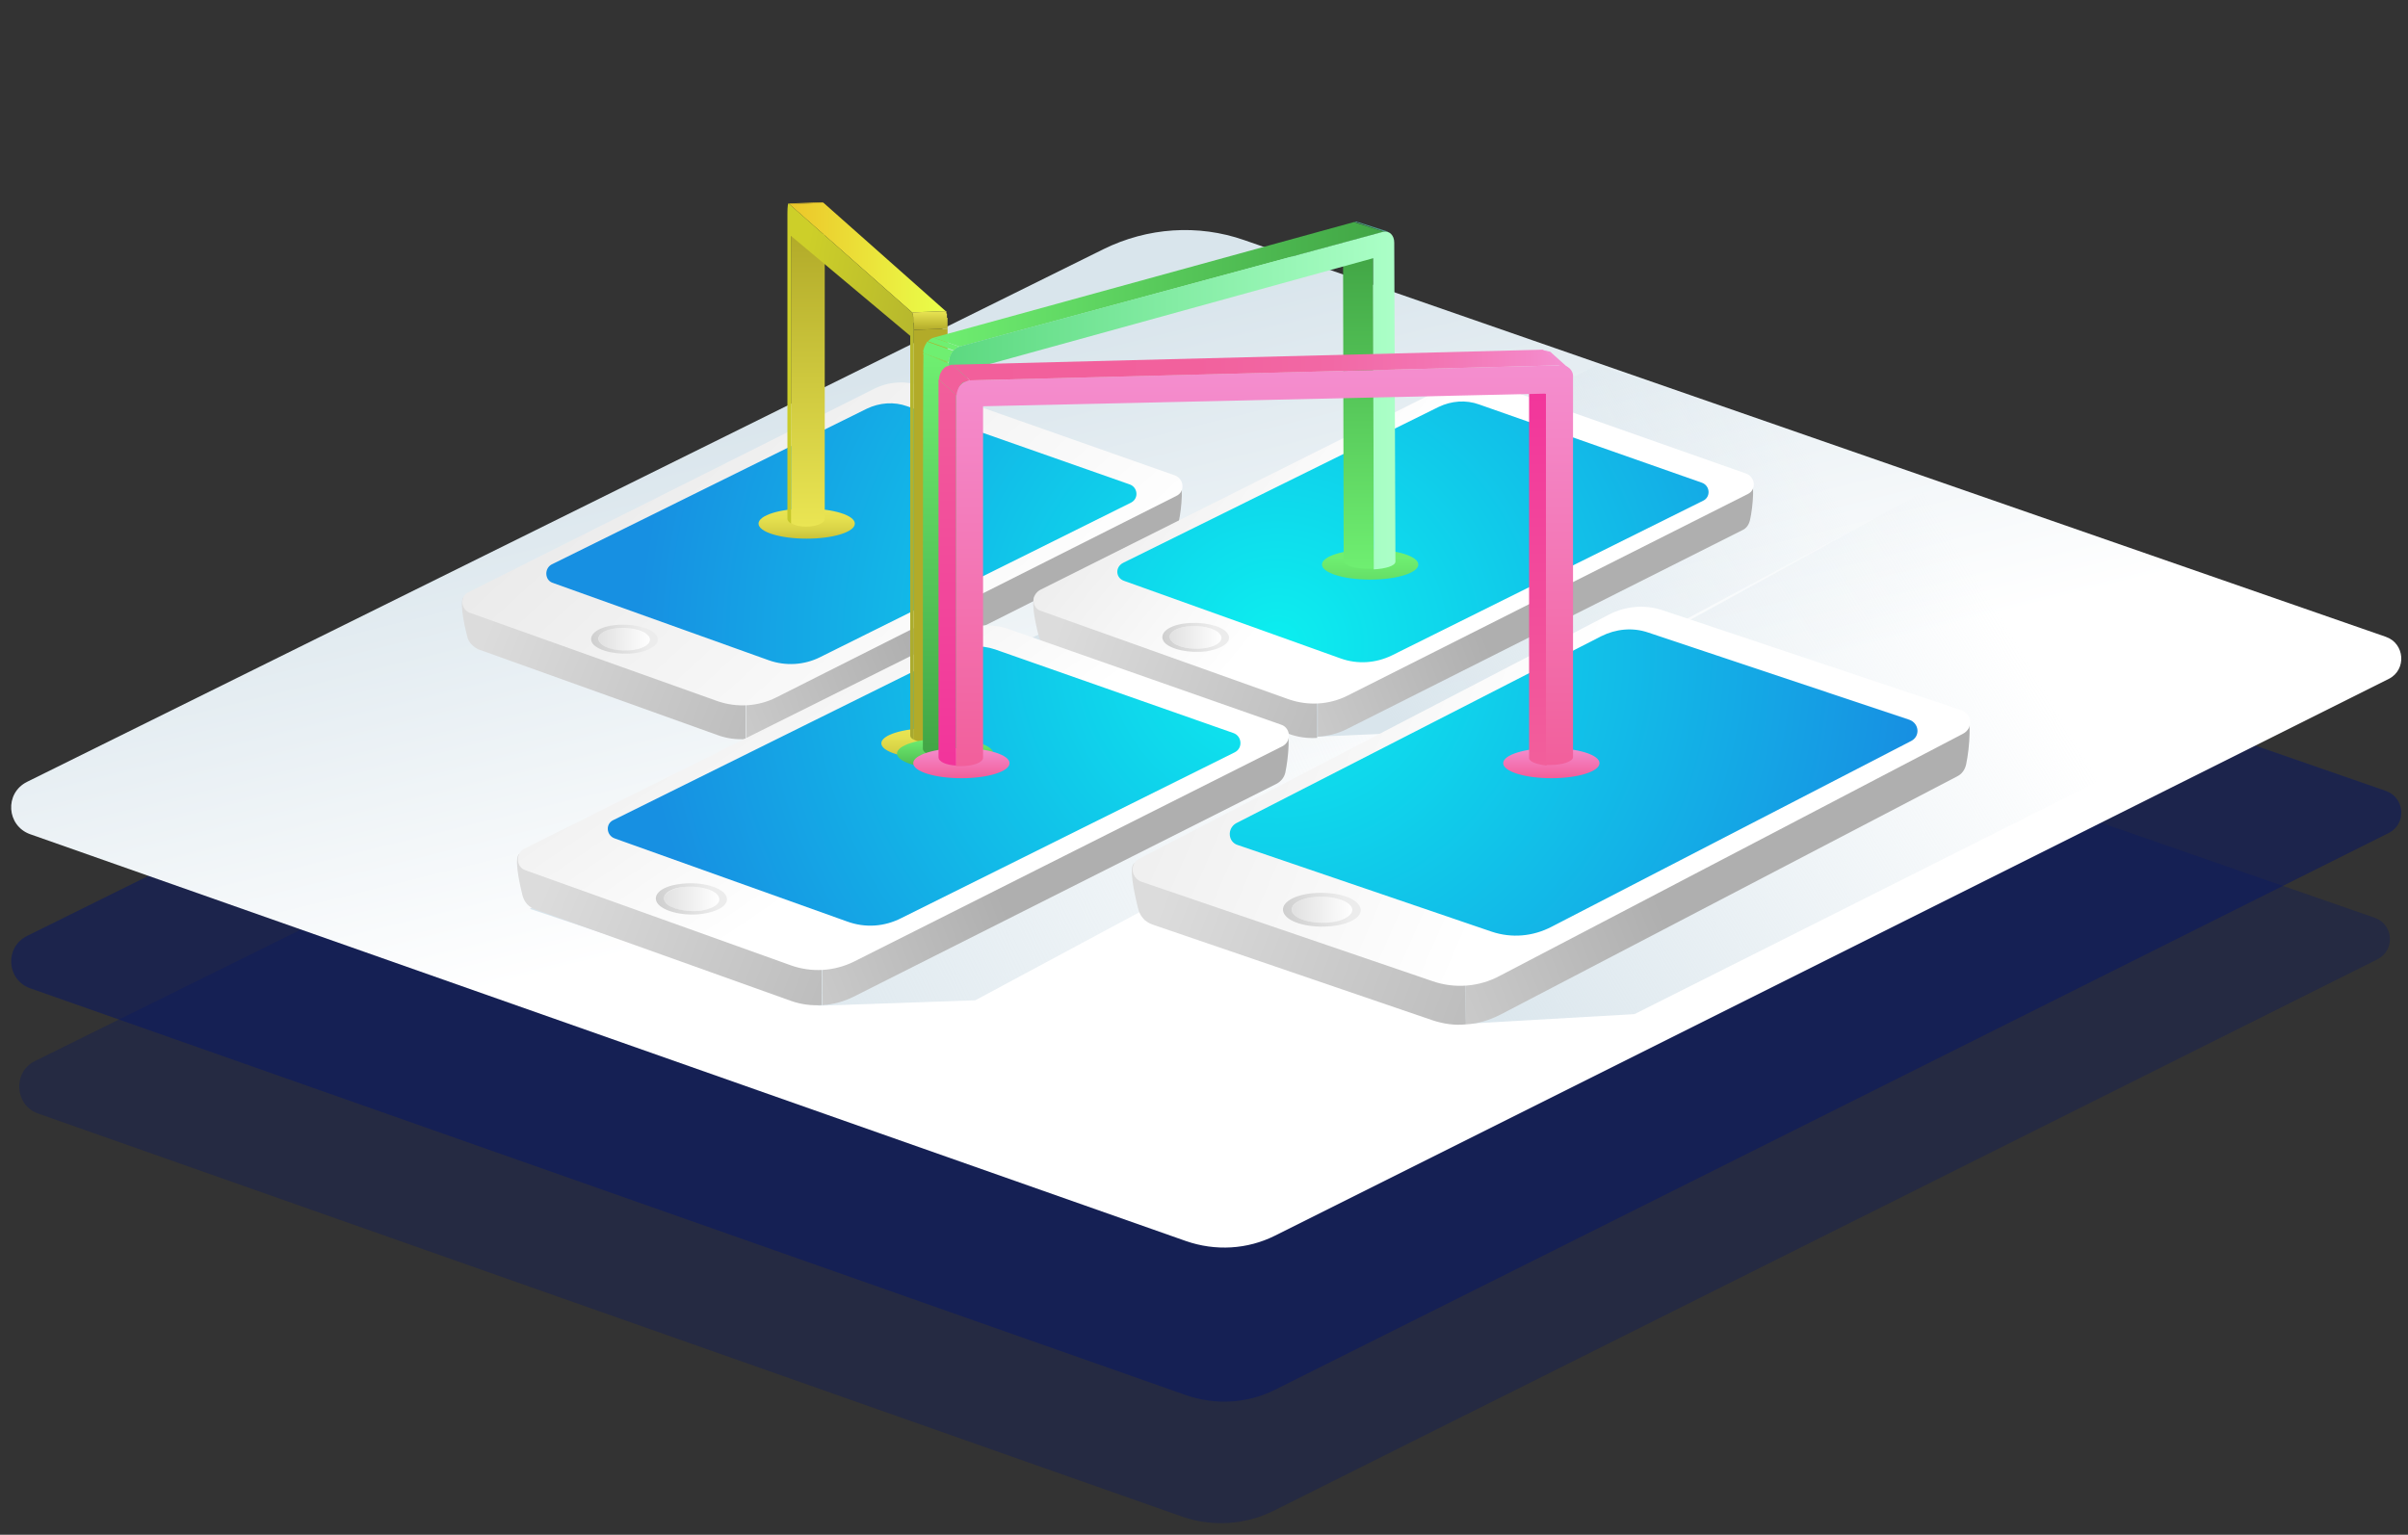 <?xml version="1.0" encoding="utf-8"?>
<!-- Generator: Adobe Illustrator 22.1.0, SVG Export Plug-In . SVG Version: 6.00 Build 0)  -->
<svg version="1.1" id="Layer_3" xmlns="http://www.w3.org/2000/svg" xmlns:xlink="http://www.w3.org/1999/xlink" x="0px" y="0px"
	 viewBox="0 0 400 255" style="enable-background:new 0 0 400 255;" xml:space="preserve">
<rect x="0" y="0" width="400" height="255" fill="#333333" stroke="none"/>
<style type="text/css">
	.st0{opacity:0.3;fill:#061666;enable-background:new    ;}
	.st1{opacity:0.5;fill:#061666;}
	.st2{fill:url(#SVGID_1_);}
	.st3{fill:url(#shadow_3_);}
	.st4{fill:url(#shadow_4_);}
	.st5{fill:url(#shadow_5_);}
	.st6{fill:url(#SVGID_2_);}
	.st7{fill:url(#SVGID_3_);}
	.st8{fill:url(#SVGID_4_);}
	.st9{fill:url(#SVGID_5_);}
	.st10{fill:url(#SVGID_6_);}
	.st11{fill:url(#SVGID_7_);}
	.st12{fill:url(#SVGID_8_);}
	.st13{fill:url(#SVGID_9_);}
	.st14{fill:url(#SVGID_10_);}
	.st15{fill:url(#SVGID_11_);}
	.st16{fill:url(#SVGID_12_);}
	.st17{fill:url(#SVGID_13_);}
	.st18{fill:url(#SVGID_14_);}
	.st19{fill:url(#SVGID_15_);}
	.st20{fill:url(#SVGID_16_);}
	.st21{fill:url(#SVGID_17_);}
	.st22{fill:url(#SVGID_18_);}
	.st23{fill:url(#SVGID_19_);}
	.st24{fill:url(#SVGID_20_);}
	.st25{fill:url(#SVGID_21_);}
	.st26{fill:url(#SVGID_22_);}
	.st27{fill:url(#SVGID_23_);}
	.st28{fill:url(#SVGID_24_);}
	.st29{fill:#ECC629;}
	.st30{fill:url(#SVGID_25_);}
	.st31{fill:url(#SVGID_26_);}
	.st32{fill:#B2AB29;}
	.st33{fill:url(#SVGID_27_);}
	.st34{fill:url(#SVGID_28_);}
	.st35{fill:url(#SVGID_29_);}
	.st36{fill:url(#SVGID_30_);}
	.st37{fill:#4CA189;}
	.st38{fill:url(#SVGID_31_);}
	.st39{fill:url(#SVGID_32_);}
	.st40{fill:url(#SVGID_33_);}
	.st41{fill:url(#SVGID_34_);}
	.st42{fill:#6FEF71;}
	.st43{fill:url(#SVGID_35_);}
	.st44{fill:url(#SVGID_36_);}
	.st45{fill:url(#SVGID_37_);}
	.st46{fill:url(#SVGID_38_);}
	.st47{fill:#F48ECF;}
	.st48{fill:url(#SVGID_39_);}
	.st49{fill:url(#SVGID_40_);}
	.st50{fill:#F25F9B;}
</style>
<path class="st0" d="M211.4,251.1l183.5-91.7c3-1.5,2.7-5.8-0.4-6.9l-198.6-69c-1-0.3-2-0.3-2.9,0.2L5.8,176.3
	c-3.7,1.8-3.4,7.3,0.5,8.7l190.4,67.1C201.6,253.7,206.9,253.3,211.4,251.1z"/>
<path class="st1" d="M211.8,230.9l185-92.5c3-1.5,2.7-5.9-0.5-7L196.1,61.9c-1-0.3-2-0.3-2.9,0.2L4.5,155.5
	c-3.8,1.9-3.4,7.3,0.5,8.7l192,67.6C201.9,233.5,207.2,233.2,211.8,230.9z"/>
<linearGradient id="SVGID_1_" gradientUnits="userSpaceOnUse" x1="183.355" y1="52.959" x2="203.474" y2="134.409">
	<stop  offset="0" style="stop-color:#D9E5EC"/>
	<stop  offset="1" style="stop-color:#FFFFFF"/>
</linearGradient>
<path class="st2" d="M211.8,205.3l185-92.5c3-1.5,2.7-5.9-0.5-7L206.7,39.9c-7.7-2.7-16.1-2.1-23.4,1.5L4.5,129.9
	c-3.8,1.9-3.4,7.3,0.5,8.7l192,67.6C201.9,207.9,207.2,207.6,211.8,205.3z"/>
<linearGradient id="shadow_3_" gradientUnits="userSpaceOnUse" x1="235.397" y1="164.024" x2="333.897" y2="104.843">
	<stop  offset="0" style="stop-color:#D9E5EC"/>
	<stop  offset="1" style="stop-color:#D9E5EC;stop-opacity:0"/>
</linearGradient>
<polygon id="shadow" class="st3" points="396.3,105.8 323,79.8 190,152.8 243.5,170.1 271.5,168.5 "/>
<linearGradient id="shadow_4_" gradientUnits="userSpaceOnUse" x1="109.289" y1="164.367" x2="231.583" y2="104.671">
	<stop  offset="0" style="stop-color:#D9E5EC"/>
	<stop  offset="1" style="stop-color:#D9E5EC;stop-opacity:0"/>
</linearGradient>
<polygon id="shadow_1_" class="st4" points="323,79.8 265.3,60.7 88,151 136,167.1 162,166.2 "/>
<linearGradient id="shadow_5_" gradientUnits="userSpaceOnUse" x1="223.462" y1="107.116" x2="294.126" y2="64.66">
	<stop  offset="0" style="stop-color:#D9E5EC"/>
	<stop  offset="1" style="stop-color:#D9E5EC;stop-opacity:0"/>
</linearGradient>
<polygon id="shadow_2_" class="st5" points="323,79.8 265.3,60.7 170.7,106.3 218.7,122.4 246,121.2 "/>
<g id="far_1_">
	<linearGradient id="SVGID_2_" gradientUnits="userSpaceOnUse" x1="87.551" y1="87.814" x2="151.26" y2="113.489">
		<stop  offset="0" style="stop-color:#DCDCDC"/>
		<stop  offset="1" style="stop-color:#AFAFAF"/>
	</linearGradient>
	<path class="st6" d="M77.2,99.1c-1,0.2-0.2,4.3,0.4,6.6c0.2,1,1,1.8,1.9,2.2l39.6,14.2c1.6,0.6,3.2,0.8,4.8,0.7V79.2L77.2,99.1z"/>
	<linearGradient id="SVGID_3_" gradientUnits="userSpaceOnUse" x1="146.314" y1="92.138" x2="96.833" y2="111.792">
		<stop  offset="0" style="stop-color:#AFAFAF"/>
		<stop  offset="1" style="stop-color:#DCDCDC"/>
	</linearGradient>
	<path class="st7" d="M195.7,79.5l-42.9-9.8c-2.5-0.9-5.3-0.7-7.7,0.5l-21.1,9v43.5c1.7-0.1,3.3-0.5,4.9-1.3l65.6-33
		c0.7-0.3,1.1-0.9,1.3-1.7C196.3,84.5,196.7,79.8,195.7,79.5z"/>
	<linearGradient id="SVGID_4_" gradientUnits="userSpaceOnUse" x1="90.457" y1="40.089" x2="161.774" y2="117.938">
		<stop  offset="0" style="stop-color:#E1E1E1"/>
		<stop  offset="1" style="stop-color:#FFFFFF"/>
	</linearGradient>
	<path class="st8" d="M78,101.8l41.2,14.7c3.2,1.1,6.7,0.9,9.7-0.6l66.5-33.5c1.5-0.7,1.3-2.8-0.2-3.4l-42.3-14.9
		c-2.5-0.9-5.3-0.7-7.7,0.5L77.8,98.4C76.4,99.1,76.5,101.2,78,101.8z"/>
	<linearGradient id="SVGID_5_" gradientUnits="userSpaceOnUse" x1="99.44" y1="106.183" x2="108.047" y2="106.183">
		<stop  offset="0" style="stop-color:#E1E1E1"/>
		<stop  offset="1" style="stop-color:#FFFFFF"/>
	</linearGradient>
	<path class="st9" d="M102.2,104.4c2.2-0.3,4.7,0.2,5.5,1.2c0.8,1-0.3,2.1-2.5,2.4c-2.2,0.3-4.7-0.2-5.5-1.2
		C98.9,105.8,100,104.7,102.2,104.4z"/>
	<linearGradient id="SVGID_6_" gradientUnits="userSpaceOnUse" x1="107.017" y1="105.266" x2="89.281" y2="110.227">
		<stop  offset="0" style="stop-color:#ECECEC"/>
		<stop  offset="1" style="stop-color:#AFAFAF"/>
	</linearGradient>
	<path class="st10" d="M101.8,103.9c2.9-0.4,6.1,0.3,7.1,1.5c1.1,1.3-0.4,2.6-3.3,3.1c-2.9,0.4-6.1-0.3-7.1-1.5
		C97.5,105.7,99,104.3,101.8,103.9z M105.2,108c2.2-0.3,3.4-1.4,2.5-2.4c-0.8-1-3.3-1.5-5.5-1.2c-2.2,0.3-3.4,1.4-2.5,2.4
		C100.5,107.8,103,108.3,105.2,108"/>
</g>
<g id="mid_3_">
	<linearGradient id="SVGID_7_" gradientUnits="userSpaceOnUse" x1="182.417" y1="87.541" x2="246.126" y2="113.216">
		<stop  offset="0" style="stop-color:#DCDCDC"/>
		<stop  offset="1" style="stop-color:#AFAFAF"/>
	</linearGradient>
	<path class="st11" d="M172.1,98.9c-1,0.2-0.2,4.3,0.4,6.6c0.2,1,1,1.8,1.9,2.2l39.6,14.2c1.6,0.6,3.2,0.8,4.8,0.7V78.9L172.1,98.9z
		"/>
	<linearGradient id="SVGID_8_" gradientUnits="userSpaceOnUse" x1="241.18" y1="91.865" x2="191.699" y2="111.519">
		<stop  offset="0" style="stop-color:#AFAFAF"/>
		<stop  offset="1" style="stop-color:#DCDCDC"/>
	</linearGradient>
	<path class="st12" d="M290.6,79.2l-42.9-9.8c-2.5-0.9-5.3-0.7-7.7,0.5l-21.1,9v43.5c1.7-0.1,3.3-0.5,4.9-1.3l65.6-33
		c0.7-0.3,1.1-0.9,1.3-1.7C291.2,84.2,291.6,79.5,290.6,79.2z"/>
	<linearGradient id="SVGID_9_" gradientUnits="userSpaceOnUse" x1="225.448" y1="85.262" x2="180.386" y2="48.45">
		<stop  offset="0" style="stop-color:#FFFFFF"/>
		<stop  offset="1" style="stop-color:#E1E1E1"/>
	</linearGradient>
	<path class="st13" d="M172.9,101.5l41.2,14.7c3.2,1.1,6.7,0.9,9.7-0.6l66.5-33.5c1.5-0.7,1.3-2.8-0.2-3.4l-42.3-14.9
		c-2.5-0.9-5.3-0.7-7.7,0.5l-67.3,33.7C171.2,98.9,171.4,101,172.9,101.5z"/>
	<linearGradient id="SVGID_10_" gradientUnits="userSpaceOnUse" x1="194.306" y1="105.91" x2="202.913" y2="105.91">
		<stop  offset="0" style="stop-color:#E1E1E1"/>
		<stop  offset="1" style="stop-color:#FFFFFF"/>
	</linearGradient>
	<path class="st14" d="M197.1,104.1c2.2-0.3,4.7,0.2,5.5,1.2c0.8,1-0.3,2.1-2.5,2.4c-2.2,0.3-4.7-0.2-5.5-1.2
		C193.7,105.5,194.9,104.4,197.1,104.1z"/>
	<linearGradient id="SVGID_11_" gradientUnits="userSpaceOnUse" x1="201.884" y1="104.993" x2="184.147" y2="109.954">
		<stop  offset="0" style="stop-color:#ECECEC"/>
		<stop  offset="1" style="stop-color:#AFAFAF"/>
	</linearGradient>
	<path class="st15" d="M196.7,103.6c2.9-0.4,6.1,0.3,7.1,1.5c1.1,1.3-0.4,2.6-3.3,3.1c-2.9,0.4-6.1-0.3-7.1-1.5
		C192.4,105.4,193.8,104,196.7,103.6z M200.1,107.7c2.2-0.3,3.4-1.4,2.5-2.4c-0.8-1-3.3-1.5-5.5-1.2c-2.2,0.3-3.4,1.4-2.5,2.4
		C195.4,107.5,197.9,108,200.1,107.7"/>
</g>
<g id="mid_2_">
	<linearGradient id="SVGID_12_" gradientUnits="userSpaceOnUse" x1="97.529" y1="129.668" x2="165.761" y2="157.165">
		<stop  offset="0" style="stop-color:#DCDCDC"/>
		<stop  offset="1" style="stop-color:#AFAFAF"/>
	</linearGradient>
	<path class="st16" d="M86.4,141.8c-1.1,0.3-0.2,4.6,0.4,7c0.3,1.1,1,1.9,2.1,2.3l42.5,15.2c1.7,0.6,3.4,0.8,5.1,0.7v-46.6
		L86.4,141.8z"/>
	<linearGradient id="SVGID_13_" gradientUnits="userSpaceOnUse" x1="160.463" y1="134.299" x2="107.469" y2="155.349">
		<stop  offset="0" style="stop-color:#AFAFAF"/>
		<stop  offset="1" style="stop-color:#DCDCDC"/>
	</linearGradient>
	<path class="st17" d="M213.4,120.8l-46-10.5c-2.7-0.9-5.7-0.8-8.2,0.5l-22.6,9.6v46.6c1.8-0.1,3.6-0.6,5.2-1.4l70.3-35.4
		c0.7-0.4,1.2-1,1.4-1.8C214,126.1,214.5,121.1,213.4,120.8z"/>
	<linearGradient id="SVGID_14_" gradientUnits="userSpaceOnUse" x1="110.862" y1="74.593" x2="152.096" y2="135.519">
		<stop  offset="0" style="stop-color:#E1E1E1"/>
		<stop  offset="1" style="stop-color:#FFFFFF"/>
	</linearGradient>
	<path class="st18" d="M87.3,144.6l44.1,15.8c3.4,1.2,7.1,1,10.4-0.6l71.2-35.8c1.6-0.8,1.4-3.1-0.2-3.6l-45.3-15.9
		c-2.7-0.9-5.7-0.8-8.2,0.5L87.1,141C85.6,141.8,85.7,144.1,87.3,144.6z"/>
	<linearGradient id="SVGID_15_" gradientUnits="userSpaceOnUse" x1="110.261" y1="149.341" x2="119.48" y2="149.341">
		<stop  offset="0" style="stop-color:#E1E1E1"/>
		<stop  offset="1" style="stop-color:#FFFFFF"/>
	</linearGradient>
	<path class="st19" d="M113.3,147.4c2.4-0.4,5,0.2,5.9,1.3c0.9,1.1-0.3,2.2-2.7,2.6c-2.4,0.3-5-0.2-5.9-1.3
		C109.7,148.9,110.9,147.8,113.3,147.4z"/>
	<linearGradient id="SVGID_16_" gradientUnits="userSpaceOnUse" x1="118.377" y1="148.36" x2="99.381" y2="153.672">
		<stop  offset="0" style="stop-color:#ECECEC"/>
		<stop  offset="1" style="stop-color:#AFAFAF"/>
	</linearGradient>
	<path class="st20" d="M112.8,146.9c3.1-0.5,6.5,0.3,7.6,1.6c1.1,1.4-0.4,2.8-3.5,3.3c-3.1,0.5-6.5-0.3-7.6-1.6
		C108.2,148.8,109.7,147.3,112.8,146.9z M116.5,151.3c2.4-0.4,3.6-1.5,2.7-2.6c-0.9-1.1-3.5-1.6-5.9-1.3c-2.4,0.3-3.6,1.5-2.7,2.6
		C111.4,151,114.1,151.6,116.5,151.3"/>
</g>
<g id="near_1_">
	
		<linearGradient id="SVGID_17_" gradientUnits="userSpaceOnUse" x1="198.846" y1="132.861" x2="273.143" y2="162.803" gradientTransform="matrix(1 -1.462130e-02 1.462130e-02 1 -0.342 5.217481e-02)">
		<stop  offset="0" style="stop-color:#DCDCDC"/>
		<stop  offset="1" style="stop-color:#AFAFAF"/>
	</linearGradient>
	<path class="st21" d="M188.5,143.4c-1.1,0.3-0.1,5,0.6,7.7c0.3,1.2,1.2,2.1,2.3,2.5l46.5,15.9c1.8,0.6,3.7,0.9,5.6,0.7l-0.7-50.8
		L188.5,143.4z"/>
	
		<linearGradient id="SVGID_18_" gradientUnits="userSpaceOnUse" x1="267.375" y1="137.904" x2="209.67" y2="160.824" gradientTransform="matrix(1 -1.462130e-02 1.462130e-02 1 -0.342 5.217481e-02)">
		<stop  offset="0" style="stop-color:#AFAFAF"/>
		<stop  offset="1" style="stop-color:#DCDCDC"/>
	</linearGradient>
	<path class="st22" d="M326.4,118.5l-50.2-10.7c-3-1-6.2-0.7-8.9,0.7l-24.5,10.9l0.7,50.8c2-0.1,3.9-0.7,5.7-1.6l75.9-39.6
		c0.8-0.4,1.3-1.1,1.5-2C327.2,124.2,327.6,118.8,326.4,118.5z"/>
	
		<linearGradient id="SVGID_19_" gradientUnits="userSpaceOnUse" x1="154.475" y1="89.622" x2="253.713" y2="134.863" gradientTransform="matrix(1 -1.462130e-02 1.462130e-02 1 -0.342 5.217481e-02)">
		<stop  offset="0" style="stop-color:#E1E1E1"/>
		<stop  offset="1" style="stop-color:#FFFFFF"/>
	</linearGradient>
	<path class="st23" d="M189.6,146.5l48.3,16.5c3.7,1.3,7.8,1,11.3-0.9l76.9-40.2c1.7-0.9,1.5-3.3-0.3-3.9l-49.6-16.6
		c-3-1-6.2-0.7-8.9,0.7l-77.9,40.5C187.6,143.4,187.8,145.8,189.6,146.5z"/>
	
		<linearGradient id="SVGID_20_" gradientUnits="userSpaceOnUse" x1="212.71" y1="154.282" x2="222.748" y2="154.282" gradientTransform="matrix(1 -1.462130e-02 1.462130e-02 1 -0.342 5.217481e-02)">
		<stop  offset="0" style="stop-color:#E1E1E1"/>
		<stop  offset="1" style="stop-color:#FFFFFF"/>
	</linearGradient>
	<path class="st24" d="M217.8,149.1c2.6-0.4,5.5,0.2,6.5,1.3c1,1.1-0.3,2.4-2.9,2.8c-2.6,0.4-5.5-0.2-6.5-1.3
		C213.9,150.8,215.3,149.5,217.8,149.1z"/>
	
		<linearGradient id="SVGID_21_" gradientUnits="userSpaceOnUse" x1="221.548" y1="153.214" x2="200.863" y2="158.999" gradientTransform="matrix(1 -1.462130e-02 1.462130e-02 1 -0.342 5.217481e-02)">
		<stop  offset="0" style="stop-color:#ECECEC"/>
		<stop  offset="1" style="stop-color:#AFAFAF"/>
	</linearGradient>
	<path class="st25" d="M217.3,148.5c3.3-0.5,7.1,0.2,8.3,1.7c1.3,1.5-0.4,3.1-3.8,3.6c-3.3,0.5-7.1-0.2-8.3-1.7
		C212.3,150.6,214,149,217.3,148.5z M221.4,153.2c2.6-0.4,3.9-1.7,2.9-2.8c-1-1.1-3.9-1.7-6.5-1.3c-2.6,0.4-3.9,1.7-2.9,2.8
		C215.9,153,218.8,153.6,221.4,153.2"/>
</g>
<radialGradient id="SVGID_22_" cx="212.454" cy="108.913" r="108.504" gradientTransform="matrix(0.978 0 0 0.978 4.379 0.764)" gradientUnits="userSpaceOnUse">
	<stop  offset="0" style="stop-color:#0CEFEF"/>
	<stop  offset="1" style="stop-color:#1790E2"/>
</radialGradient>
<path class="st26" d="M91.6,93.8l52.4-25.9c2.1-1,4.5-1.2,6.7-0.4l37,13c1.3,0.5,1.5,2.3,0.2,3l-51.7,25.7c-2.6,1.3-5.7,1.5-8.5,0.5
	l-36-12.9C90.5,96.3,90.4,94.5,91.6,93.8z M186.7,96.5l36,12.9c2.8,1,5.8,0.8,8.5-0.5l51.7-25.7c1.3-0.6,1.2-2.5-0.2-3l-37-13
	c-2.2-0.8-4.6-0.6-6.7,0.4l-52.4,25.9C185.2,94.2,185.3,96,186.7,96.5z M102.1,139.3l38.6,13.8c3,1.1,6.2,0.9,9.1-0.6l55.3-27.5
	c1.4-0.7,1.2-2.7-0.2-3.2l-39.6-13.9c-2.4-0.8-5-0.7-7.2,0.5l-56.1,27.8C100.5,136.8,100.7,138.8,102.1,139.3z M205.6,140.4
	l42.2,14.4c3.3,1.1,6.8,0.8,9.9-0.8l59.8-30.9c1.5-0.8,1.3-2.9-0.3-3.5l-43.4-14.5c-2.6-0.9-5.4-0.6-7.8,0.6l-60.7,31.1
	C203.8,137.7,204,139.9,205.6,140.4z"/>
<linearGradient id="SVGID_23_" gradientUnits="userSpaceOnUse" x1="122.818" y1="82.706" x2="122.818" y2="90.227" gradientTransform="matrix(0.908 0 0 0.908 22.476 9.405)">
	<stop  offset="0" style="stop-color:#EAE553"/>
	<stop  offset="0.245" style="stop-color:#E5E04F"/>
	<stop  offset="0.531" style="stop-color:#D8D245"/>
	<stop  offset="0.838" style="stop-color:#C1BA34"/>
	<stop  offset="1" style="stop-color:#B2AB29"/>
</linearGradient>
<ellipse class="st27" cx="134" cy="87" rx="8" ry="2.5"/>
<linearGradient id="SVGID_24_" gradientUnits="userSpaceOnUse" x1="145.205" y1="122.801" x2="145.205" y2="130.321" gradientTransform="matrix(0.908 0 0 0.908 22.476 9.405)">
	<stop  offset="0" style="stop-color:#EAE553"/>
	<stop  offset="0.245" style="stop-color:#E5E04F"/>
	<stop  offset="0.531" style="stop-color:#D8D245"/>
	<stop  offset="0.838" style="stop-color:#C1BA34"/>
	<stop  offset="1" style="stop-color:#B2AB29"/>
</linearGradient>
<ellipse class="st28" cx="154.4" cy="123.5" rx="8" ry="2.5"/>
<g>
	<polygon class="st29" points="136.8,33.7 136.7,33.6 136.7,33.6 136.7,33.6 136.7,33.6 136.7,33.6 131,33.8 131,33.8 131.1,33.8 
		131.1,33.8 131.1,33.8 131.1,33.9 131.1,33.9 136.8,33.7 	"/>
	<linearGradient id="SVGID_25_" gradientUnits="userSpaceOnUse" x1="134.228" y1="87.485" x2="134.228" y2="38.91">
		<stop  offset="0" style="stop-color:#EAE553"/>
		<stop  offset="1" style="stop-color:#B2AB29"/>
	</linearGradient>
	<path class="st30" d="M133.9,87.5c1.7,0,3.1-0.6,3.1-1.3c0,0,0-47.3,0-47.3l-5.6,0.2l0,47.8C132,87.3,132.9,87.5,133.9,87.5z"/>
	<linearGradient id="SVGID_26_" gradientUnits="userSpaceOnUse" x1="131.122" y1="42.785" x2="157.142" y2="42.785">
		<stop  offset="0" style="stop-color:#ECC629"/>
		<stop  offset="1" style="stop-color:#EAFF4A"/>
	</linearGradient>
	<polygon class="st31" points="157.1,51.7 151.5,51.9 131.1,33.9 136.8,33.7 	"/>
	<path class="st32" d="M151.8,54.8l0,68.1c0.6,0.3,1.5,0.5,2.5,0.5c1.7,0,3.1-0.6,3.1-1.3c0,0,0,0.6,0,1.9l0,0l0-69.4L151.8,54.8z"
		/>
	<linearGradient id="SVGID_27_" gradientUnits="userSpaceOnUse" x1="154.465" y1="54.83" x2="154.465" y2="51.685">
		<stop  offset="0" style="stop-color:#B2AB29"/>
		<stop  offset="1" style="stop-color:#EAE553"/>
	</linearGradient>
	<polygon class="st33" points="157.4,54.5 157.4,54.4 157.4,54.4 157.4,54.3 157.4,54.3 157.4,54.3 157.4,54.2 157.4,54.2 
		157.4,54.2 157.4,54.1 157.4,54.1 157.4,54.1 157.4,54 157.4,54 157.4,54 157.4,53.9 157.4,53.9 157.4,53.9 157.4,53.8 157.4,53.8 
		157.4,53.8 157.4,53.7 157.4,53.7 157.4,53.6 157.4,53.5 157.4,53.5 157.4,53.4 157.4,53.3 157.4,53.3 157.4,53.2 157.4,53.2 
		157.4,53.1 157.4,53.1 157.4,53.1 157.4,53 157.4,53 157.4,53 157.4,52.9 157.4,52.9 157.4,52.9 157.4,52.8 157.3,52.8 157.3,52.7 
		157.3,52.7 157.3,52.6 157.3,52.5 157.3,52.5 157.3,52.4 157.3,52.3 157.3,52.2 157.3,52.1 157.2,52.1 157.2,52 157.2,51.9 
		157.2,51.9 157.2,51.8 157.2,51.8 157.2,51.8 157.2,51.7 157.1,51.7 157.1,51.7 151.5,51.9 151.5,51.9 151.5,51.9 151.5,52 
		151.5,52 151.5,52 151.6,52.1 151.6,52.1 151.6,52.2 151.6,52.3 151.6,52.3 151.6,52.4 151.6,52.5 151.7,52.6 151.7,52.7 
		151.7,52.7 151.7,52.8 151.7,52.9 151.7,52.9 151.7,53 151.7,53 151.7,53.1 151.7,53.1 151.7,53.1 151.7,53.2 151.7,53.2 
		151.7,53.2 151.7,53.3 151.7,53.3 151.7,53.3 151.7,53.4 151.7,53.4 151.7,53.5 151.7,53.5 151.7,53.6 151.8,53.7 151.8,53.7 
		151.8,53.8 151.8,53.9 151.8,53.9 151.8,54 151.8,54 151.8,54 151.8,54.1 151.8,54.1 151.8,54.1 151.8,54.2 151.8,54.2 151.8,54.2 
		151.8,54.3 151.8,54.3 151.8,54.3 151.8,54.4 151.8,54.4 151.8,54.4 151.8,54.5 151.8,54.5 151.8,54.5 151.8,54.6 151.8,54.6 
		151.8,54.7 151.8,54.7 151.8,54.8 151.8,54.8 157.4,54.6 157.4,54.6 157.4,54.5 	"/>
	<linearGradient id="SVGID_28_" gradientUnits="userSpaceOnUse" x1="127.358" y1="75.641" x2="204.452" y2="90.546">
		<stop  offset="0" style="stop-color:#CDCF29"/>
		<stop  offset="1" style="stop-color:#747439"/>
	</linearGradient>
	<path class="st34" d="M151.2,122.2c0,0.3,0.2,0.5,0.6,0.7l0-68.1c0-1.3-0.1-2.6-0.3-2.9l-20.4-18c-0.2-0.4-0.3,0.3-0.3,1.6l0,50.9
		l0,0c0-0.1,0-0.2,0-0.2c0,0.3,0.2,0.5,0.6,0.8l0-47.8l19.8,16.6L151.2,122.2z"/>
</g>
<linearGradient id="SVGID_29_" gradientUnits="userSpaceOnUse" x1="225.834" y1="91.66" x2="225.834" y2="110.203" gradientTransform="matrix(0.908 0 0 0.908 22.476 9.405)">
	<stop  offset="0" style="stop-color:#6FEF71"/>
	<stop  offset="1" style="stop-color:#41A545"/>
</linearGradient>
<ellipse class="st35" cx="227.6" cy="93.8" rx="8" ry="2.5"/>
<linearGradient id="SVGID_30_" gradientUnits="userSpaceOnUse" x1="148.141" y1="124.681" x2="148.141" y2="132.202" gradientTransform="matrix(0.908 0 0 0.908 22.476 9.405)">
	<stop  offset="0" style="stop-color:#6FEF71"/>
	<stop  offset="1" style="stop-color:#41A545"/>
</linearGradient>
<ellipse class="st36" cx="157" cy="125.2" rx="8" ry="2.5"/>
<g>
	<path class="st37" d="M225.6,36.9C225.6,36.9,225.6,36.9,225.6,36.9c-0.1,0-0.2,0-0.2-0.1c-0.1,0-0.1,0-0.2,0c-0.1,0-0.2,0-0.3,0
		c0,0,0,0,0,0l5,1.7c0,0,0,0,0,0c0.1,0,0.2,0,0.3,0c0.1,0,0.2,0,0.2,0c0.1,0,0.1,0,0.2,0c0,0,0,0,0,0L225.6,36.9z"/>
	<linearGradient id="SVGID_31_" gradientUnits="userSpaceOnUse" x1="225.69" y1="94.529" x2="225.69" y2="41.914">
		<stop  offset="0" style="stop-color:#6FEF71"/>
		<stop  offset="1" style="stop-color:#41A545"/>
	</linearGradient>
	<path class="st38" d="M227.5,94.5c0.2,0,0.5,0,0.7,0l-0.1-52.3l-5-0.3l0.1,51.3C223.3,94,225.2,94.5,227.5,94.5z"/>
	<linearGradient id="SVGID_32_" gradientUnits="userSpaceOnUse" x1="155.083" y1="47.246" x2="229.857" y2="47.246">
		<stop  offset="0" style="stop-color:#6FEF71"/>
		<stop  offset="1" style="stop-color:#41A545"/>
	</linearGradient>
	<polygon class="st39" points="224.9,36.9 229.9,38.5 159.4,57.6 155.1,56.1 	"/>
	<linearGradient id="SVGID_33_" gradientUnits="userSpaceOnUse" x1="155.453" y1="58.741" x2="155.453" y2="125.743">
		<stop  offset="0" style="stop-color:#6FEF71"/>
		<stop  offset="1" style="stop-color:#41A545"/>
	</linearGradient>
	<path class="st40" d="M153.3,124.4c0,0.7,1.2,1.3,3.6,1.3c0.2,0,0.5,0,0.7,0l0.1-65.3l-4.3-1.7C153.3,58.7,153.3,124.4,153.3,124.4
		z"/>
	<linearGradient id="SVGID_34_" gradientUnits="userSpaceOnUse" x1="157.543" y1="82.1" x2="231.797" y2="82.1">
		<stop  offset="0" style="stop-color:#5CD980"/>
		<stop  offset="1" style="stop-color:#ABFFC7"/>
	</linearGradient>
	<path class="st41" d="M231.6,40.3c0-1.2-0.8-2-1.8-1.8l-70.5,19.1c-1,0.3-1.8,1.5-1.7,2.8l-0.1,65.3c2-0.1,3.1-0.8,3.1-1.4
		l0.1-62.8l67.4-18.6l0.1,51.7c2-0.1,3.6-0.6,3.6-1.3C231.8,93.2,231.6,40.3,231.6,40.3z"/>
	<path class="st42" d="M155.1,56.1l4.3,1.5c-0.4,0.1-0.7,0.3-1,0.7l-4.3-1.5C154.4,56.4,154.7,56.2,155.1,56.1 M154.1,56.7
		c-0.1,0.1-0.2,0.2-0.2,0.3l4.3,1.5c0.1-0.1,0.1-0.2,0.2-0.3L154.1,56.7 M153.9,57c-0.1,0.1-0.1,0.2-0.2,0.3l4.3,1.5
		c0-0.1,0.1-0.2,0.2-0.3L153.9,57 M153.7,57.3c0,0.1-0.1,0.2-0.1,0.3l4.3,1.5c0-0.1,0.1-0.2,0.1-0.3L153.7,57.3 M153.6,57.5
		c0,0.1-0.1,0.2-0.1,0.3l4.3,1.5c0-0.1,0.1-0.2,0.1-0.3L153.6,57.5 M153.5,57.8c0,0.1-0.1,0.2-0.1,0.3l4.3,1.5c0-0.1,0-0.2,0.1-0.3
		L153.5,57.8 M153.4,58.1c0,0.1,0,0.2-0.1,0.3l4.3,1.5c0-0.1,0-0.2,0.1-0.3L153.4,58.1 M153.4,58.3c0,0.1,0,0.2,0,0.4l4.3,1.5
		c0-0.1,0-0.2,0-0.4L153.4,58.3 M153.3,58.7c0,0,0,0.1,0,0.1l4.3,1.5c0,0,0-0.1,0-0.1L153.3,58.7"/>
</g>
<linearGradient id="SVGID_35_" gradientUnits="userSpaceOnUse" x1="259.024" y1="126.432" x2="259.024" y2="131.981" gradientTransform="matrix(0.908 0 0 0.908 22.476 9.405)">
	<stop  offset="0" style="stop-color:#F48ECF"/>
	<stop  offset="1" style="stop-color:#F25F9B"/>
</linearGradient>
<ellipse class="st43" cx="257.7" cy="126.8" rx="8" ry="2.5"/>
<linearGradient id="SVGID_36_" gradientUnits="userSpaceOnUse" x1="151.059" y1="126.432" x2="151.059" y2="131.981" gradientTransform="matrix(0.908 0 0 0.908 22.476 9.405)">
	<stop  offset="0" style="stop-color:#F48ECF"/>
	<stop  offset="1" style="stop-color:#F25F9B"/>
</linearGradient>
<ellipse class="st44" cx="159.7" cy="126.8" rx="8" ry="2.5"/>
<g>
	<linearGradient id="SVGID_37_" gradientUnits="userSpaceOnUse" x1="255.427" y1="127.171" x2="255.427" y2="62.896">
		<stop  offset="0" style="stop-color:#F25F9B"/>
		<stop  offset="1" style="stop-color:#F2349B"/>
	</linearGradient>
	<path class="st45" d="M256.9,127.2l0-61.7l-2.9-2.6l0,62.8c0,0.1,0,0.2,0,0.3C254.1,126.6,255.3,127,256.9,127.2z"/>
	<linearGradient id="SVGID_38_" gradientUnits="userSpaceOnUse" x1="210.113" y1="60.712" x2="210.113" y2="127.285">
		<stop  offset="0" style="stop-color:#F48ECF"/>
		<stop  offset="1" style="stop-color:#F25F9B"/>
	</linearGradient>
	<path class="st46" d="M259.2,60.7l-98.1,2.5c-1.2,0.1-2.3,1.2-2.3,2.5l0,61.6c0.3,0,0.5,0,0.8,0c2,0,3.7-0.6,3.7-1.4
		c0,0,0-58.4,0-58.4l93.5-2.1l0,61.7c0.3,0,0.5,0,0.8,0c2,0,3.7-0.6,3.7-1.3c0,0,0-63.1,0-63.1C261.4,61.5,260.4,60.6,259.2,60.7z"
		/>
	<path class="st47" d="M257.8,58.7l-0.1-0.1c-0.1-0.1-0.2-0.2-0.4-0.2c-0.3-0.1-0.7-0.2-1.1-0.2l0,0l2.9,2.6l0,0
		c0.4,0,0.7,0,1.1,0.2c0.1,0.1,0.2,0.1,0.4,0.2l0.1,0.1L257.8,58.7z"/>
	<linearGradient id="SVGID_39_" gradientUnits="userSpaceOnUse" x1="158.21" y1="60.671" x2="259.153" y2="60.671">
		<stop  offset="0" style="stop-color:#F25F9B"/>
		<stop  offset="0.401" style="stop-color:#F2619D"/>
		<stop  offset="0.621" style="stop-color:#F268A5"/>
		<stop  offset="0.796" style="stop-color:#F375B3"/>
		<stop  offset="0.948" style="stop-color:#F486C6"/>
		<stop  offset="1" style="stop-color:#F48ECF"/>
	</linearGradient>
	<polygon class="st48" points="256.3,58.1 259.2,60.7 161.1,63.2 158.2,60.6 	"/>
	<linearGradient id="SVGID_40_" gradientUnits="userSpaceOnUse" x1="157.384" y1="127.25" x2="157.384" y2="63.1">
		<stop  offset="0" style="stop-color:#F2349B"/>
		<stop  offset="1" style="stop-color:#F25F9B"/>
	</linearGradient>
	<path class="st49" d="M158.8,127.2l0-61.6l-2.9-2.6l0,62.8C155.9,126.6,157.2,127.1,158.8,127.2z"/>
	<path class="st50" d="M158.2,60.6c-0.1,0-0.3,0-0.4,0.1c-0.1,0-0.2,0.1-0.3,0.1c-0.1,0-0.2,0.1-0.3,0.1l-0.2,0.1l-0.2,0.2l-0.2,0.2
		c-0.1,0.1-0.2,0.2-0.2,0.3c-0.3,0.4-0.4,0.9-0.4,1.4l2.9,2.6c0-0.5,0.2-1,0.4-1.4c0.1-0.1,0.1-0.2,0.2-0.3l0.2-0.2l0.2-0.2l0.2-0.1
		c0.1,0,0.2-0.1,0.3-0.1c0.1,0,0.2-0.1,0.3-0.1c0.1,0,0.3-0.1,0.4-0.1L158.2,60.6z"/>
</g>
</svg>
